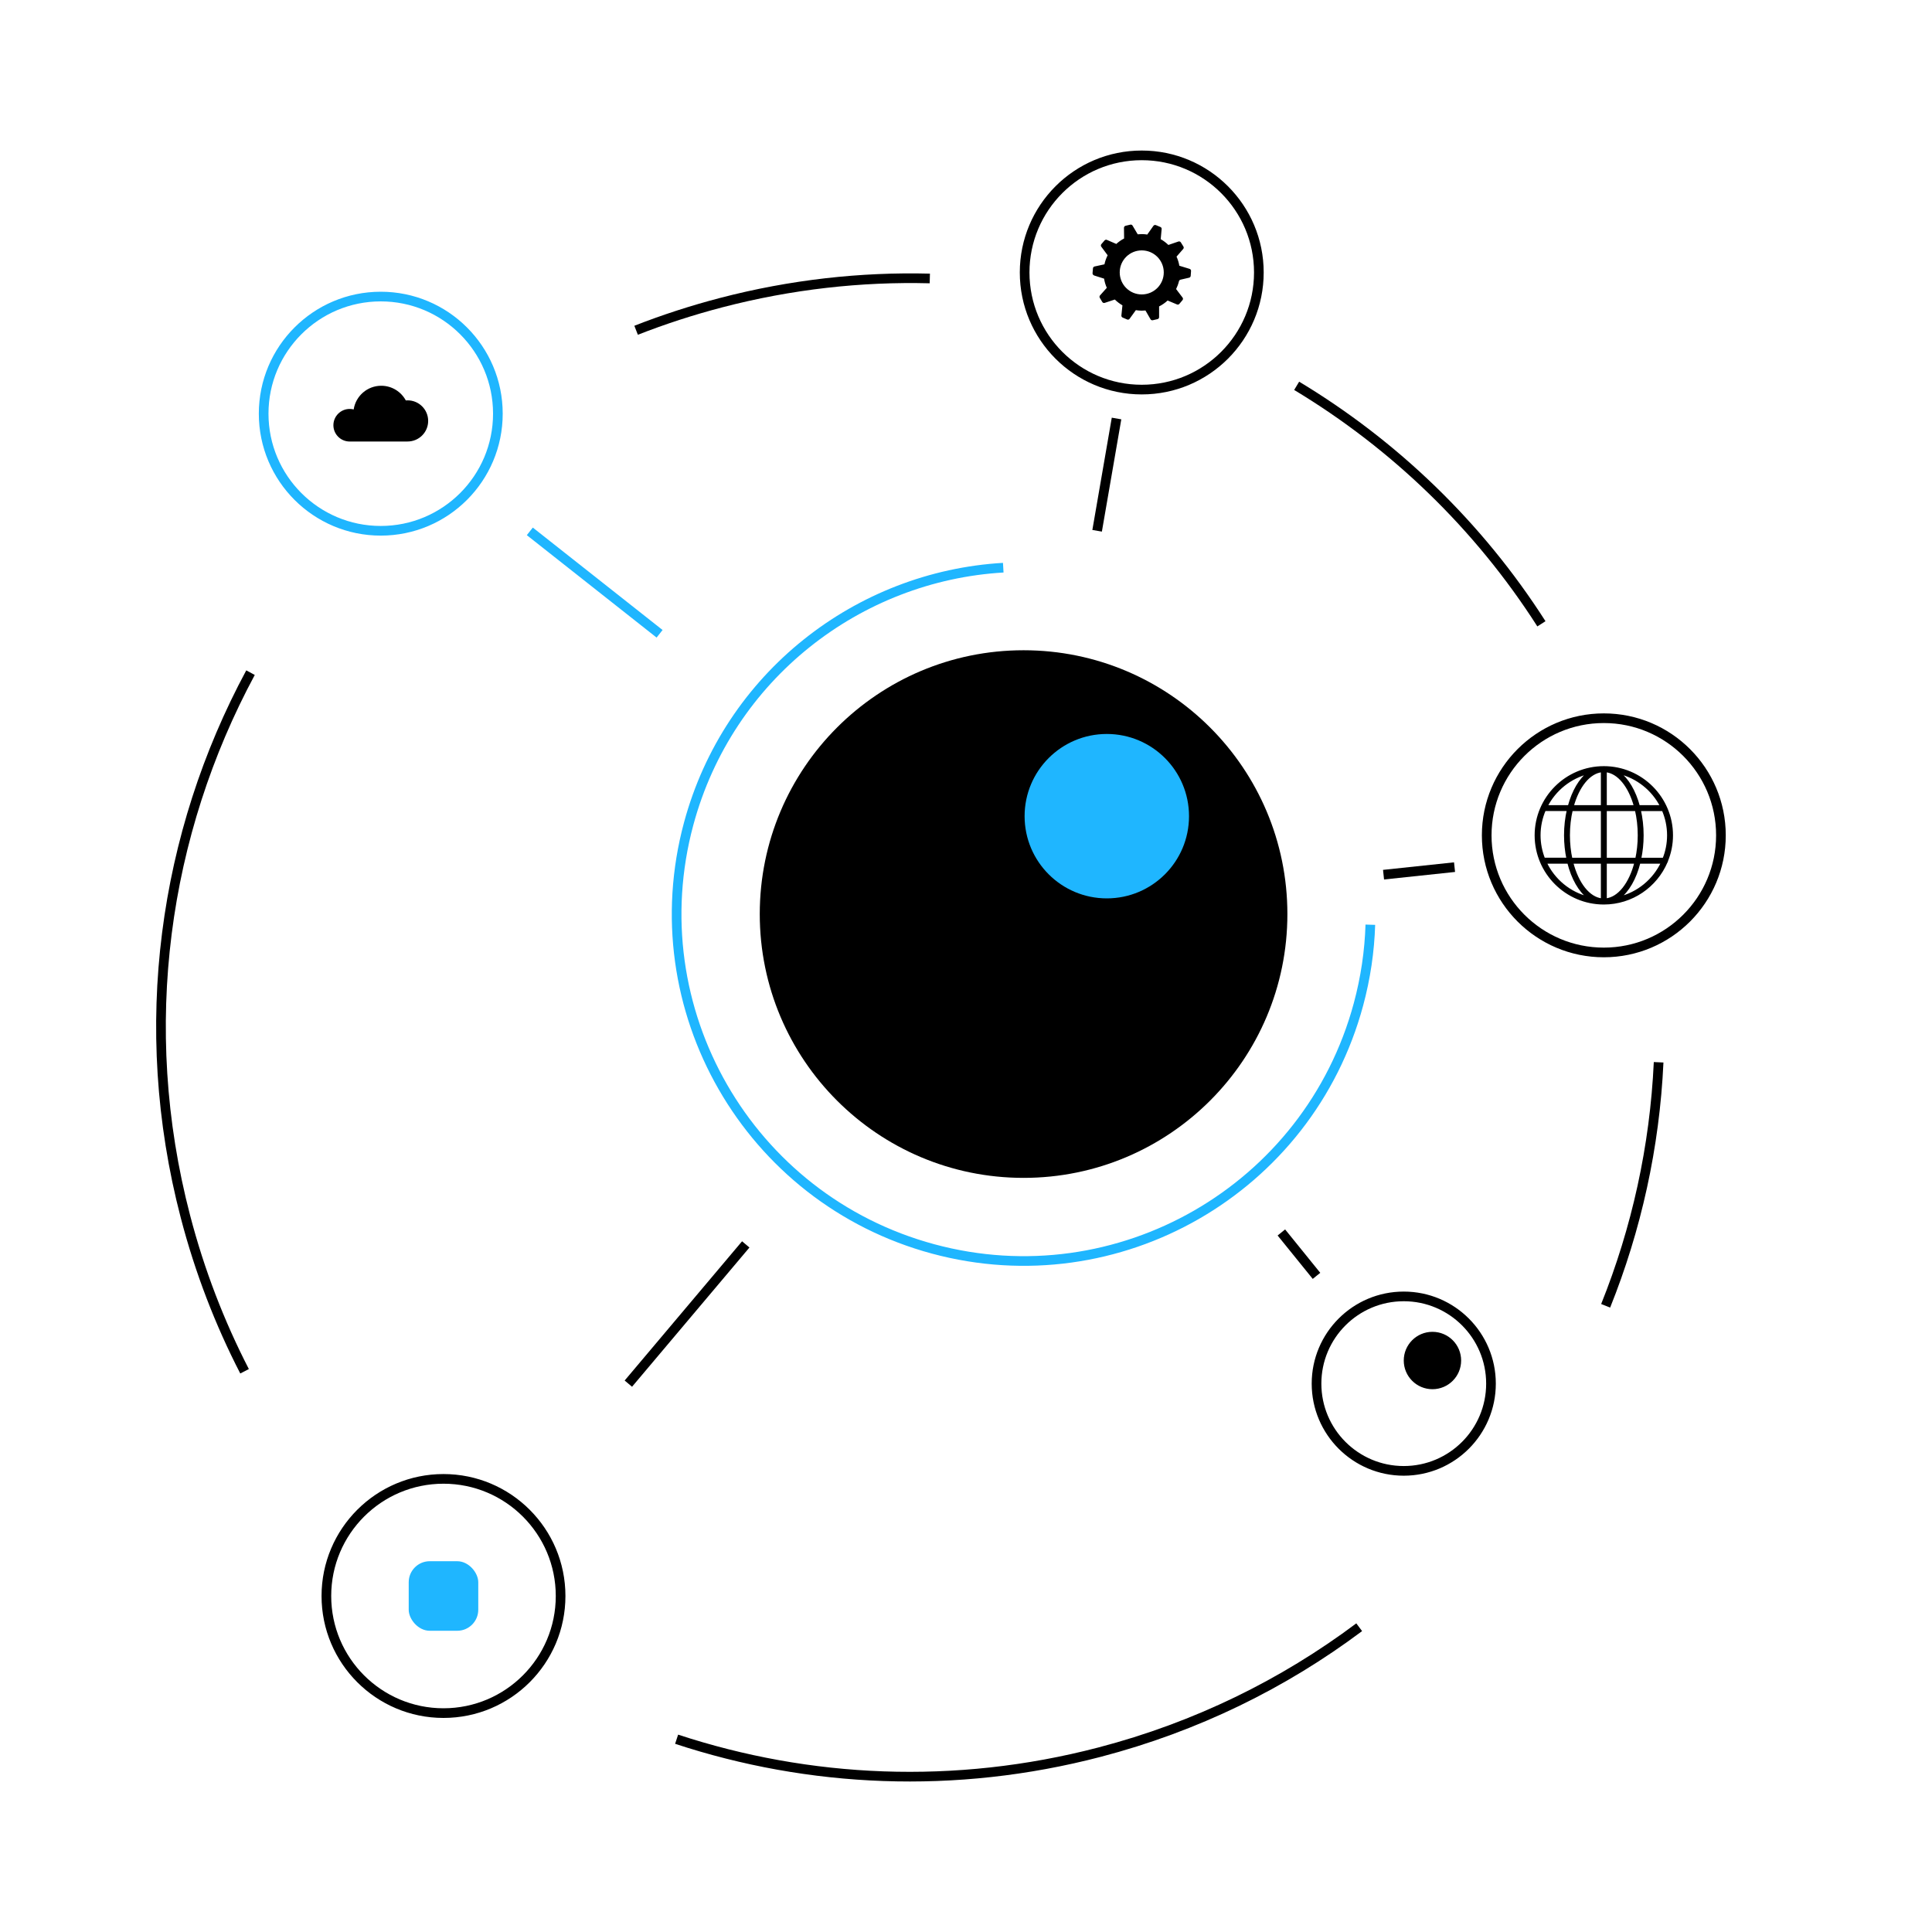 <?xml version="1.0" encoding="UTF-8"?><svg id="Extras" xmlns="http://www.w3.org/2000/svg" viewBox="0 0 600 600"><defs><style>.cls-1{stroke-width:.75px;}.cls-1,.cls-2,.cls-3{stroke-miterlimit:10;}.cls-1,.cls-3{stroke:#000;}.cls-2{stroke:#1fb6ff;}.cls-2,.cls-3{fill:none;stroke-width:3px;}.cls-4{fill:#1fb6ff;}</style></defs><line class="cls-3" x1="408.85" y1="396.23" x2="397.94" y2="382.75"/><line class="cls-3" x1="231.6" y1="386.46" x2="195.14" y2="429.7"/><line class="cls-2" x1="204.84" y1="196.83" x2="164.54" y2="165.02"/><line class="cls-3" x1="346.75" y1="129.97" x2="340.72" y2="164.84"/><circle cx="317.88" cy="283.87" r="81.93"/><circle class="cls-4" cx="343.73" cy="253.47" r="25.53"/><path class="cls-2" d="M311.57,176.3c-45.01,2.63-85.29,33.57-97.69,79.5-15.5,57.44,18.49,116.57,75.93,132.07,57.44,15.5,116.57-18.49,132.07-75.93,2.23-8.26,3.44-16.56,3.69-24.76"/><circle class="cls-2" cx="118.25" cy="128.47" r="36.37"/><circle class="cls-3" cx="498.08" cy="259.42" r="36.37"/><circle class="cls-3" cx="354.58" cy="84.62" r="36.37"/><circle class="cls-3" cx="435.95" cy="429.7" r="27.09"/><circle class="cls-3" cx="137.73" cy="495.65" r="36.37"/><circle cx="444.86" cy="422.52" r="8.91"/><path d="M126.58,137.12h-17.98c-2.79,0-5.06-2.27-5.06-5.06s2.27-5.06,5.06-5.06c.43,0,.84,.05,1.24,.15,.63-4.16,4.22-7.35,8.56-7.35,3.3,0,6.17,1.85,7.63,4.56,.18-.02,.37-.03,.55-.03,3.53,0,6.39,2.86,6.39,6.39s-2.86,6.39-6.39,6.39Z"/><rect class="cls-4" x="126.93" y="484.85" width="21.6" height="21.6" rx="6.53" ry="6.53"/><path d="M339.71,85.53l3.16,1v-.07c.16,1.03,.45,2.02,.87,2.95l-.02-.02-2.1,2.35c-.18,.21-.21,.51-.07,.75l.78,1.3c.15,.25,.46,.37,.74,.27l3.15-1.04h0c.72,.71,1.53,1.32,2.41,1.83l-.05-.02-.32,3.14c-.03,.28,.13,.54,.38,.65l1.4,.6c.27,.12,.59,.03,.76-.21l1.94-2.68-.06-.02c.62,.1,1.25,.17,1.89,.17,.39,0,.78-.02,1.16-.06h0l1.58,2.73c.14,.24,.42,.36,.69,.3l1.48-.34c.29-.07,.49-.32,.49-.62v-3.31h-.04c1-.49,1.92-1.14,2.74-1.9l-.04,.05,2.9,1.22c.26,.11,.55,.04,.73-.18l.98-1.16c.19-.23,.2-.55,.02-.79l-2-2.64-.03,.04c.39-.79,.7-1.62,.91-2.49,.06-.23,.24-.41,.47-.47l2.68-.62c.27-.06,.47-.29,.49-.57l.11-1.52c.02-.29-.16-.57-.45-.65l-3.17-.97v.06c-.18-1.03-.48-2.02-.91-2.94l.03,.04,2.07-2.38c.18-.21,.21-.51,.06-.75l-.8-1.29c-.16-.25-.46-.36-.74-.27l-3.13,1.07,.02,.02c-.73-.71-1.54-1.32-2.43-1.83h.03l.29-3.13c.03-.28-.13-.54-.39-.64l-1.4-.58c-.27-.11-.59-.02-.76,.22l-1.91,2.7,.07,.02c-.58-.09-1.17-.15-1.77-.15-.43,0-.86,.03-1.28,.07h.01l-1.61-2.71c-.14-.24-.42-.36-.69-.29l-1.48,.35c-.29,.07-.49,.33-.49,.62l.04,3.31h.03c-.92,.47-1.76,1.07-2.52,1.76l.04-.06-2.89-1.25c-.25-.11-.55-.04-.73,.17l-.99,1.15c-.19,.22-.2,.55-.03,.79l1.97,2.66,.03-.04c-.45,.89-.8,1.85-1.01,2.86h0l-3.08,.67c-.27,.06-.47,.29-.49,.57l-.13,1.51c-.02,.29,.16,.57,.44,.66Zm14.87-7.77c3.78,0,6.84,3.06,6.84,6.84s-3.06,6.84-6.84,6.84-6.84-3.06-6.84-6.84,3.06-6.84,6.84-6.84Z"/><line class="cls-3" x1="429.67" y1="271.64" x2="451.72" y2="269.3"/><path class="cls-3" d="M288.76,86.48c-21.35-.55-43.14,1.86-64.84,7.52-9.06,2.37-17.86,5.23-26.37,8.57"/><path class="cls-3" d="M478.7,193.73c-19.51-30.52-45.7-55.66-76.01-73.91"/><path class="cls-3" d="M498.65,405.53c9.57-23.84,15.24-49.38,16.45-75.63"/><path class="cls-3" d="M210.13,540.13c41.06,13.52,86.36,15.76,131.29,4.03,30.09-7.85,57.25-21.25,80.69-38.81"/><path class="cls-3" d="M77.8,208.9c-26.87,49.93-35.66,109.74-20.21,168.93,4.43,16.99,10.64,33.05,18.36,48.03"/><path class="cls-1" d="M517.65,267.3c.99-2.44,1.54-5.1,1.54-7.88,0-11.64-9.47-21.11-21.11-21.11s-21.11,9.47-21.11,21.11,9.47,21.11,21.11,21.11c8.71,0,16.21-5.31,19.43-12.86,.08-.1,.14-.22,.14-.36h0Zm-.96-.54h-7.38c.49-2.29,.76-4.76,.76-7.35,0-2.79-.32-5.46-.88-7.9h7.22s.03,0,.05,0c1.05,2.43,1.64,5.1,1.64,7.91,0,2.6-.51,5.07-1.42,7.35Zm-29.51-7.35c0-2.81,.32-5.48,.89-7.9h9.47v15.25h-9.59c-.49-2.28-.77-4.75-.77-7.35Zm11.45-19.97c4.02,.37,7.46,4.73,9.18,10.98h-9.18v-10.98Zm-1.09,10.98h-9.18c1.72-6.25,5.17-10.61,9.18-10.98v10.98Zm0,17.43v11.53c-4.13-.38-7.66-4.99-9.33-11.53h9.33Zm1.09,0h9.33c-1.67,6.54-5.19,11.15-9.33,11.53v-11.53Zm0-1.09v-15.25h9.47c.57,2.43,.89,5.1,.89,7.9,0,2.6-.28,5.07-.77,7.35h-9.59Zm17.32-16.34h-7.03c-1.26-4.68-3.46-8.43-6.17-10.46,5.78,1.39,10.58,5.27,13.2,10.46Zm-22.52-10.46c-2.72,2.02-4.91,5.78-6.17,10.46h-7.03c2.62-5.18,7.42-9.07,13.2-10.46Zm-13.72,11.54s.03,0,.05,0h7.22c-.56,2.44-.88,5.11-.88,7.9,0,2.59,.28,5.06,.76,7.35h-7.11c-.09,0-.17,.03-.25,.07-.92-2.3-1.44-4.79-1.44-7.41,0-2.81,.59-5.48,1.64-7.91Zm.25,16.35h7.14c1.23,4.94,3.5,8.91,6.33,11.01-5.98-1.43-10.92-5.55-13.47-11.01Zm22.79,11.01c2.83-2.11,5.1-6.07,6.33-11.01h7.14c-2.55,5.46-7.49,9.58-13.47,11.01Z"/></svg>